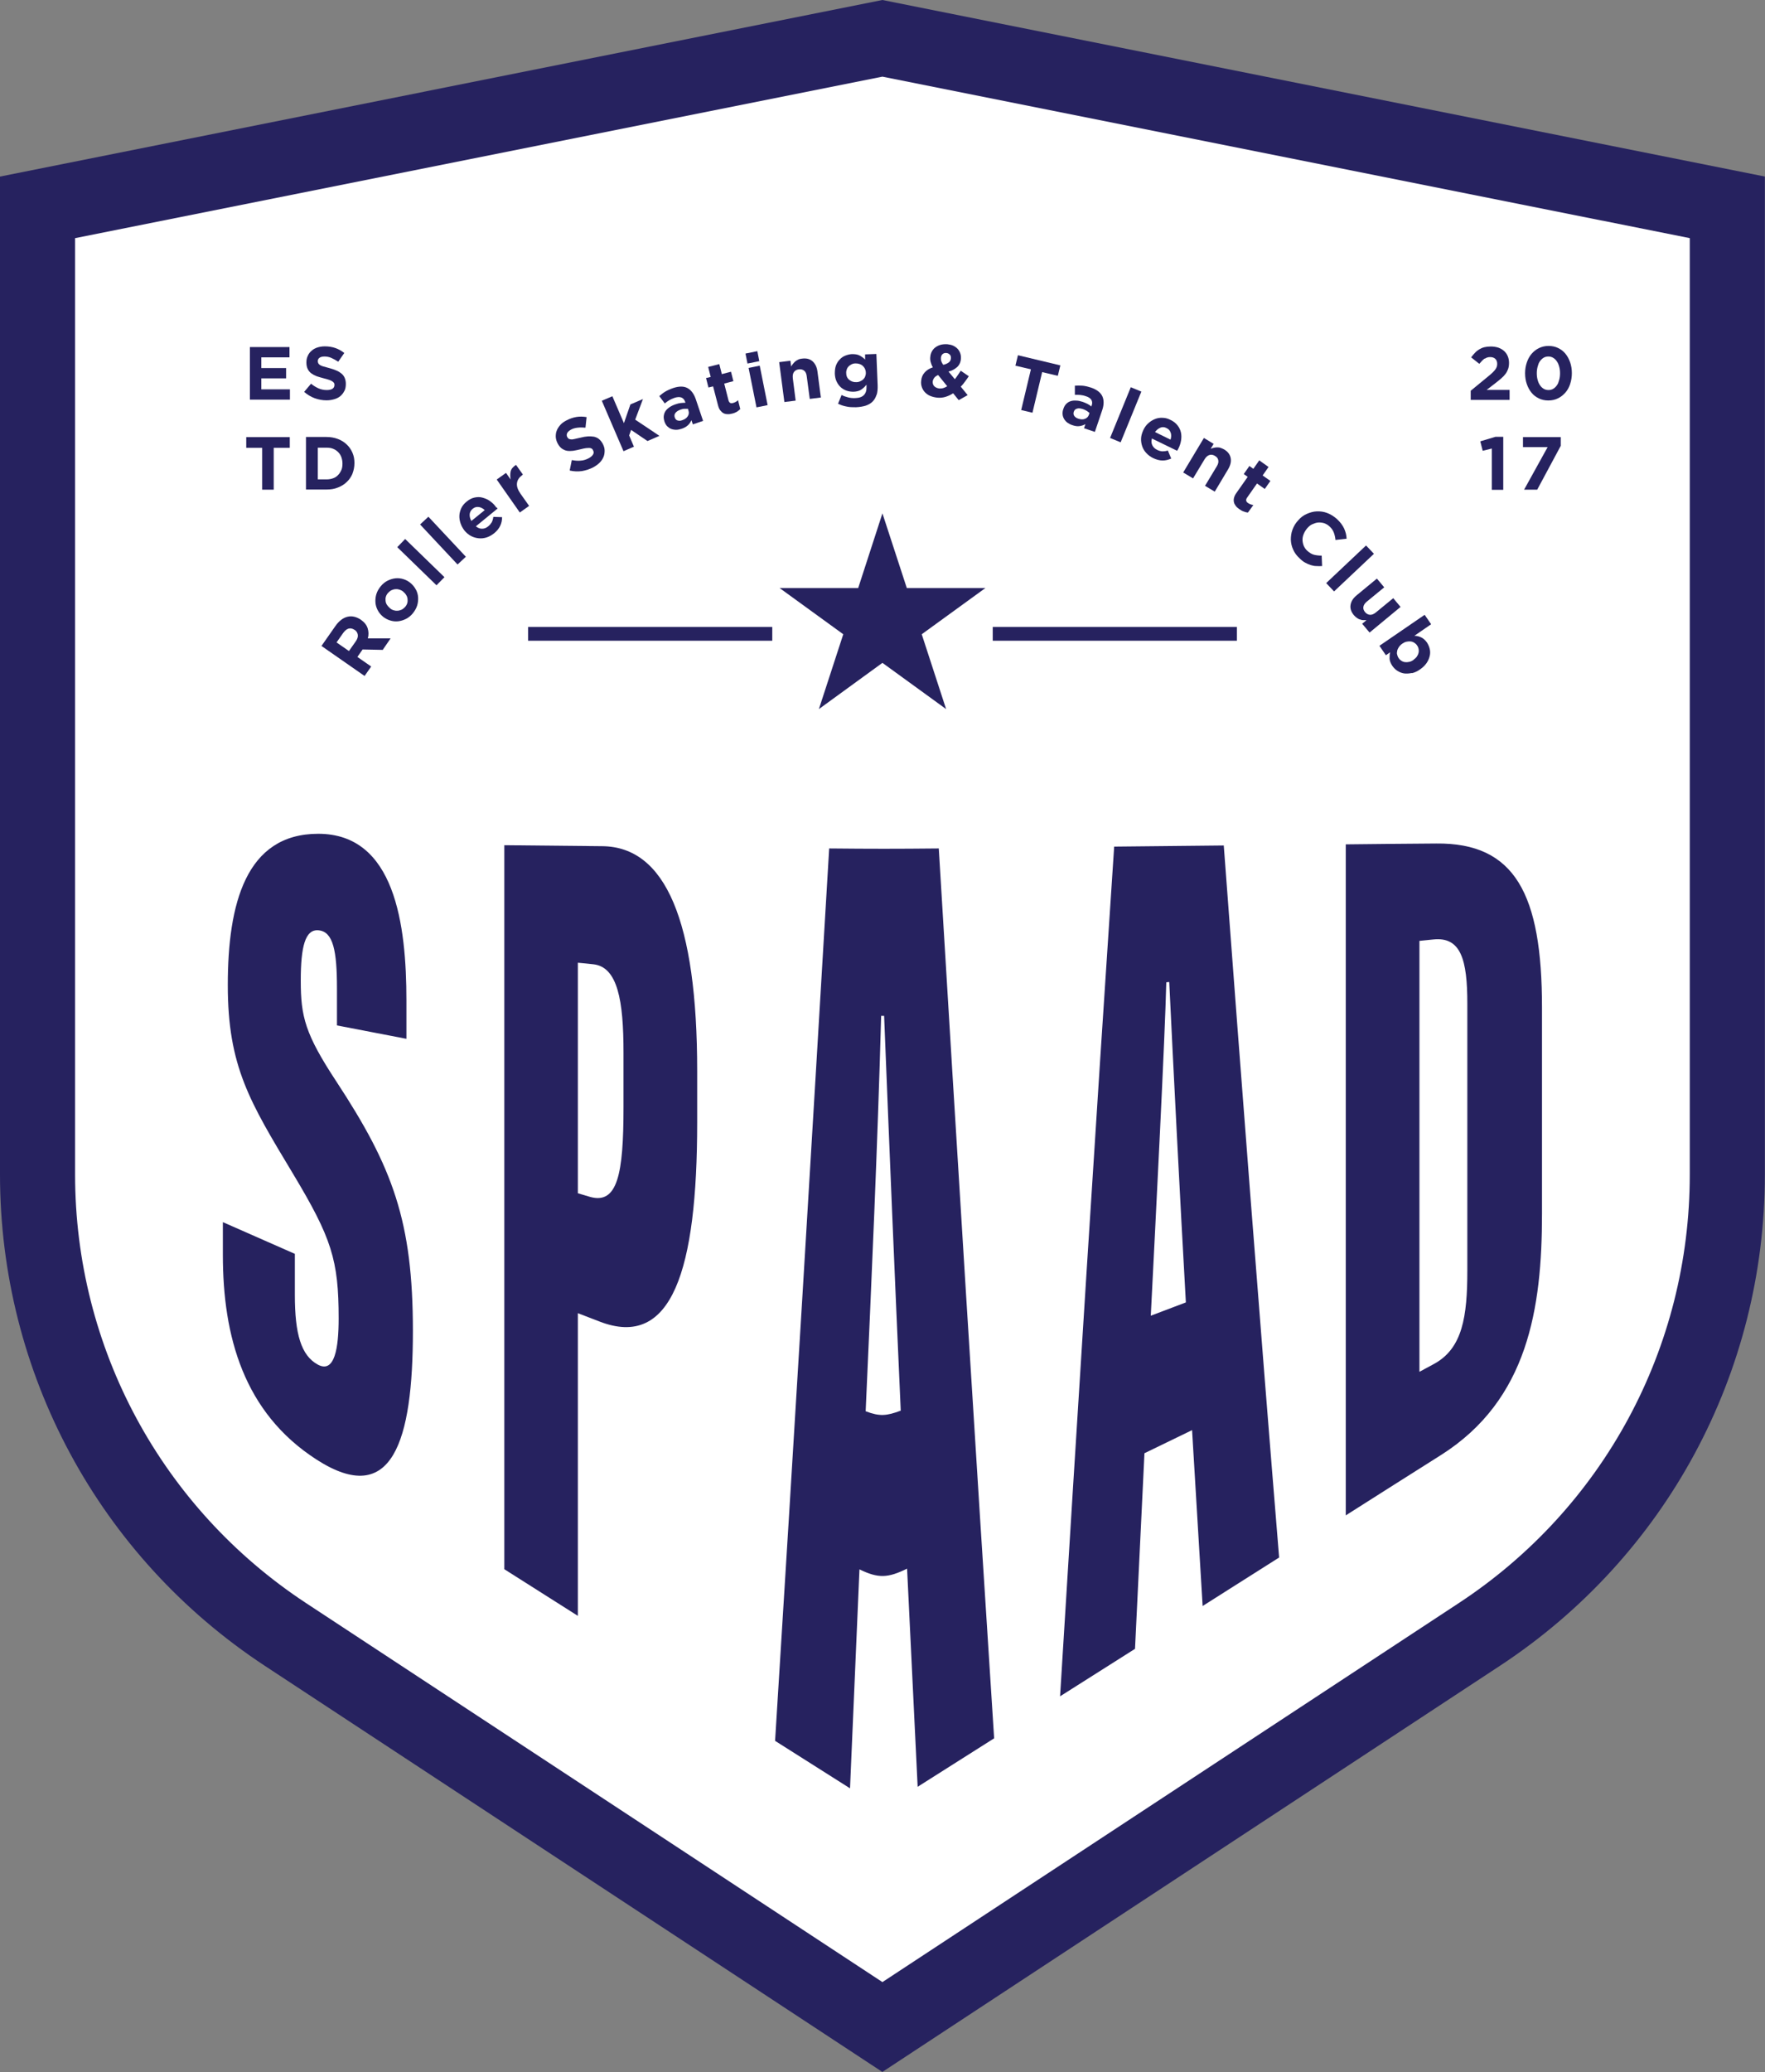 <svg xmlns="http://www.w3.org/2000/svg" id="Layer_2" data-name="Layer 2" viewBox="0 0 125.29 147.04"><rect x="0" y="0" width="125.29" height="147.04" fill="#808080" stroke="none"/><defs><style>      .cls-1 {        fill: #26225f;      }      .cls-1, .cls-2 {        stroke-width: 0px;      }      .cls-2 {        fill: #fff;      }    </style></defs><g id="Layer_1-2" data-name="Layer 1"><g><g><path class="cls-2" d="M62.64,143.85l-42.38-27.87c-10.98-7.22-17.6-19.48-17.6-32.63V14.71L62.64,2.72l59.98,12v68.64c0,13.14-6.61,25.4-17.6,32.63l-42.38,27.87Z"></path><path class="cls-1" d="M62.64,147.04l-43.85-28.83C7.03,110.47,0,97.44,0,83.36V12.53L62.64,0l62.64,12.53v70.83c0,14.09-7.03,27.11-18.8,34.85l-43.85,28.83ZM5.33,16.9v66.46c0,12.28,6.13,23.65,16.39,30.4l40.92,26.9,40.92-26.9c10.27-6.75,16.39-18.11,16.39-30.4V16.9L62.64,5.44,5.33,16.9Z"></path></g><g><path class="cls-1" d="M20.93,88.97v2.92c0,2.77.44,4.3,1.63,4.95,1.2.65,1.48-1.19,1.48-3.27,0-4.16-.5-5.71-3.25-10.29-3.06-5.09-4.62-7.6-4.62-13.37s1.28-10.74,6.42-10.74c5.45,0,6.26,6.45,6.26,11.84v2.71c-1.97-.38-2.96-.57-4.93-.95v-2.63c0-2.67-.27-4.02-1.3-4.12-.96-.1-1.27,1.17-1.27,3.57,0,2.55.3,3.78,2.54,7.18,3.99,6.08,5.42,9.9,5.42,17.69s-1.45,12.59-6.84,9.12c-5.17-3.33-6.65-8.75-6.65-14.52v-2.33c2.04.9,3.06,1.35,5.11,2.25Z"></path><path class="cls-1" d="M35.8,59.98l6.95.07c4.5.04,6.74,5.33,6.74,15.94v3.66c0,10.49-1.79,16.13-6.94,14.13-.61-.24-.92-.36-1.53-.59v21.48c-2.09-1.32-3.13-1.99-5.22-3.31v-51.39ZM41.02,84.68c.34.1.51.15.84.25,1.98.58,2.4-1.62,2.4-6.34v-3.91c0-3.66-.41-6.07-2.15-6.25-.44-.05-.66-.07-1.09-.11v16.36Z"></path><path class="cls-1" d="M61.01,111.36c-.27,6.26-.4,9.37-.67,15.55-2.13-1.35-3.19-2.02-5.32-3.37,1.32-21.11,2.59-42.22,3.84-63.33,3.11.03,4.67.03,7.78,0,1.27,21.05,2.57,42.1,3.93,63.15-2.17,1.38-3.26,2.06-5.43,3.44-.3-6.15-.45-9.24-.75-15.48-1.35.66-2.03.71-3.38.05ZM63.94,100.11c-.42-9.34-.81-18.68-1.18-28.02-.08,0-.12.01-.21,0-.26,9.36-.68,18.71-1.1,28.06.99.38,1.49.33,2.48-.04Z"></path><path class="cls-1" d="M81.24,103.13c-.27,5.51-.4,8.29-.67,13.88-2.13,1.35-3.19,2.02-5.32,3.37,1.24-20.1,2.5-40.2,3.84-60.3,3.11-.03,4.67-.05,7.78-.08,1.26,16.85,2.55,33.69,3.93,50.53-2.17,1.38-3.26,2.06-5.43,3.44-.3-4.95-.45-7.44-.75-12.48-1.35.66-2.03.98-3.38,1.64ZM84.18,92.43c-.39-6.85-.93-17.47-1.18-22.74-.08,0-.12.01-.21.02-.09,3.88-.74,16.57-1.1,23.66.99-.38,1.49-.56,2.48-.94Z"></path><path class="cls-1" d="M95.54,59.92c2.57-.03,3.85-.04,6.41-.06,5.59-.06,7.51,3.58,7.51,11.64v14.63c0,6.71-.99,13.21-7.16,17.12-2.71,1.71-4.06,2.57-6.77,4.29v-47.61ZM100.76,97.35c.41-.22.61-.33,1.02-.55,2.04-1.1,2.38-3.36,2.38-6.65v-18.92c0-3.12-.45-4.77-2.42-4.56-.39.04-.59.06-.98.1v30.56Z"></path></g><polygon class="cls-1" points="62.64 47.04 58.13 50.32 59.86 45.01 55.34 41.73 60.92 41.73 62.64 36.43 64.37 41.73 69.95 41.73 65.43 45.01 67.16 50.32 62.64 47.04"></polygon><g><path class="cls-1" d="M27.18,46.12l-1.44-.03-.37.53.98.68-.47.67-3.06-2.13.98-1.4c.25-.36.54-.59.86-.67s.64,0,.96.21h0c.25.18.41.38.48.61.07.23.08.47.01.71h1.62s-.55.8-.55.8ZM25.17,44.7c-.15-.1-.29-.13-.43-.09-.14.04-.26.15-.38.31l-.47.67.88.61.48-.68c.12-.17.17-.32.15-.47-.02-.14-.09-.26-.22-.35h0Z"></path><path class="cls-1" d="M29.53,41.85c.09.18.14.36.15.55.01.19-.01.39-.07.58-.06.19-.17.38-.31.55-.14.17-.3.3-.48.39-.18.09-.37.15-.56.17-.19.02-.38,0-.57-.06-.19-.06-.36-.15-.52-.28h0c-.16-.14-.28-.29-.37-.47-.09-.18-.14-.36-.15-.55s.01-.39.07-.58c.06-.19.17-.38.31-.55.14-.17.3-.3.48-.39.18-.09.37-.15.56-.17s.38,0,.57.06c.19.06.36.15.52.29h0c.16.14.28.29.37.47ZM28.64,42c-.08-.07-.17-.12-.26-.15-.09-.03-.19-.05-.29-.04-.1,0-.2.03-.29.07-.09.04-.17.11-.25.19-.08.09-.13.18-.16.28s-.03.19-.02.29c.01.1.04.19.09.27s.12.16.2.23h0c.08.08.17.13.26.16.09.03.19.05.29.04.1,0,.19-.03.29-.07.09-.04.17-.11.25-.19.08-.09.13-.18.16-.28.03-.1.03-.19.02-.29s-.04-.19-.09-.27c-.05-.09-.12-.17-.2-.23h0Z"></path><path class="cls-1" d="M30.99,41.54l-2.79-2.71.56-.58,2.79,2.71-.57.58Z"></path><path class="cls-1" d="M32.48,40.06l-2.66-2.84.59-.55,2.66,2.84-.59.55Z"></path><path class="cls-1" d="M35.26,36.01s.04.05.06.08l-1.54,1.26c.15.12.3.18.45.17.16,0,.3-.06.44-.18.1-.08.18-.18.24-.28.05-.1.09-.23.11-.38l.62.02c0,.22-.04.42-.13.61-.09.19-.23.37-.44.54-.17.13-.34.23-.53.29-.19.06-.37.08-.56.06-.19-.02-.37-.07-.54-.16-.17-.09-.33-.22-.47-.39h0c-.13-.17-.22-.34-.28-.52-.06-.18-.09-.37-.08-.55s.06-.36.14-.53.21-.32.37-.45c.18-.15.37-.25.56-.29.19-.04.37-.05.55,0s.35.11.51.22c.16.11.31.24.43.4h0s.05.07.06.09ZM33.97,35.98c-.15-.02-.29.02-.42.13s-.2.24-.21.39.03.31.12.47l.95-.77c-.13-.12-.28-.2-.43-.22Z"></path><path class="cls-1" d="M37.08,33.71c-.22.16-.35.34-.38.57s.05.47.25.76l.61.86-.66.47-1.64-2.34.66-.47.33.47c-.04-.21-.04-.4,0-.58s.18-.33.38-.46l.49.69-.04.02Z"></path><path class="cls-1" d="M42.92,31.98c0,.16-.02.31-.08.45-.06.14-.15.28-.27.4-.12.12-.27.23-.45.33-.25.13-.52.22-.81.27-.29.04-.58.03-.87-.04l.15-.74c.22.04.42.06.62.04.2-.01.39-.07.58-.17.15-.08.25-.17.31-.27s.05-.2,0-.29h0c-.02-.06-.06-.09-.09-.12-.04-.03-.09-.04-.15-.05-.07,0-.15,0-.25.01-.1.01-.23.04-.39.08-.19.05-.36.08-.53.11-.16.02-.31.02-.44,0-.13-.02-.25-.08-.37-.16-.11-.08-.21-.2-.3-.37h0c-.08-.16-.12-.31-.13-.46,0-.15.01-.3.07-.44.05-.14.14-.27.25-.4s.26-.23.43-.32c.24-.13.48-.21.72-.25.24-.04.48-.03.72.01l-.08.75c-.2-.02-.39-.02-.56,0s-.33.06-.47.14c-.14.08-.23.16-.27.25s-.04.18,0,.26h0c.03.06.06.1.1.13.04.03.1.04.17.05s.16,0,.27-.03.24-.05.4-.09c.19-.05.36-.08.52-.09.16-.01.3,0,.44.02.13.03.25.08.35.16.1.08.19.19.27.33h0c.09.17.14.33.14.49Z"></path><path class="cls-1" d="M45.95,31.29l-1.15-.78-.14.39.34.8-.74.32-1.54-3.58.75-.32.82,1.91.46-1.33.89-.38-.55,1.46,1.72,1.15-.85.37Z"></path><path class="cls-1" d="M49.18,30.11l-.1-.29c-.06.14-.14.26-.25.36s-.26.19-.45.25c-.13.04-.25.07-.38.07-.12,0-.24-.02-.35-.06-.11-.04-.2-.11-.29-.19-.08-.09-.15-.2-.19-.33h0c-.05-.16-.07-.29-.05-.42s.06-.24.13-.34c.07-.1.17-.19.29-.27s.26-.15.42-.2c.14-.05.26-.08.37-.09.11-.01.22-.02.33-.02l-.02-.05c-.05-.16-.14-.27-.27-.32s-.29-.04-.48.02c-.15.05-.27.11-.38.17-.1.06-.21.14-.32.23l-.39-.52c.13-.11.26-.22.41-.31s.34-.18.57-.26c.42-.14.76-.14,1.02,0,.26.14.45.4.58.76l.53,1.57-.74.25ZM48.83,29.01c-.08,0-.16,0-.25,0-.09,0-.18.03-.27.06-.17.06-.28.13-.36.23s-.09.2-.05.33h0c.04.11.1.18.2.21s.21.03.33-.02c.18-.06.31-.15.39-.28.08-.12.1-.26.05-.4l-.04-.14Z"></path><path class="cls-1" d="M52.31,29.22c-.09.05-.2.1-.33.13-.12.03-.23.05-.34.04-.1,0-.2-.02-.29-.07-.09-.05-.16-.12-.23-.21-.07-.09-.12-.22-.16-.38l-.34-1.31-.33.08-.17-.67.33-.08-.18-.71.79-.2.18.71.65-.17.17.67-.65.17.3,1.18c.05.18.15.25.32.2.14-.04.26-.1.36-.2l.16.63c-.07.07-.15.13-.24.19Z"></path><path class="cls-1" d="M53.06,25.8l-.14-.71.84-.17.14.71-.84.17ZM53.7,28.91l-.56-2.8.79-.16.56,2.8-.79.16Z"></path><path class="cls-1" d="M57.48,28.3l-.21-1.58c-.02-.19-.08-.33-.18-.41-.1-.08-.22-.12-.38-.1-.16.02-.27.08-.35.19s-.1.26-.08.45l.2,1.58-.8.1-.37-2.83.8-.1.05.41c.04-.07.08-.13.13-.19.05-.06.1-.12.16-.17.06-.05.13-.09.21-.13.08-.04.17-.06.27-.07.31-.04.56.02.75.19.19.17.31.41.35.74l.24,1.83-.8.1Z"></path><path class="cls-1" d="M62.22,28.02c-.06.19-.15.35-.28.48-.13.13-.29.22-.49.29-.2.06-.43.1-.69.11-.23,0-.46,0-.67-.05-.22-.04-.42-.11-.6-.2l.25-.62c.15.08.3.13.46.17.15.04.33.06.52.05.28-.01.48-.08.61-.22s.19-.33.18-.59v-.14c-.12.15-.25.27-.39.36-.14.09-.32.13-.53.14-.17,0-.33-.02-.48-.07-.15-.05-.29-.13-.42-.24-.12-.11-.22-.24-.3-.41-.08-.16-.12-.35-.13-.56h0c0-.22.02-.42.08-.58s.15-.31.27-.43c.11-.12.24-.21.39-.27s.31-.1.47-.11c.22,0,.4.02.55.1s.28.17.39.29v-.37s.8-.03.8-.03l.09,2.21c.01.27-.01.5-.07.69ZM61.46,26.43c0-.1-.03-.18-.06-.26-.04-.08-.09-.15-.16-.21-.06-.06-.14-.1-.23-.13-.09-.03-.18-.04-.28-.04-.1,0-.19.02-.27.06-.08.04-.15.08-.21.14-.06.06-.11.13-.14.22s-.05.17-.04.27h0c0,.21.08.37.22.48s.3.17.5.16c.1,0,.19-.02.27-.06s.16-.08.22-.14c.06-.06.11-.13.14-.22.03-.08.05-.17.04-.27h0Z"></path><path class="cls-1" d="M68.05,28.39l-.39-.48c-.17.11-.34.19-.53.25-.19.06-.39.08-.6.06-.18-.02-.34-.06-.49-.12-.15-.06-.27-.15-.37-.25s-.18-.23-.23-.37-.07-.29-.05-.46c.02-.24.11-.44.25-.59.14-.16.33-.28.58-.36-.08-.14-.13-.27-.16-.39-.03-.12-.04-.25-.02-.38.01-.13.05-.25.11-.36.06-.11.14-.21.25-.29s.23-.14.37-.18c.15-.04.31-.05.49-.04.16.02.3.05.42.11.12.06.23.14.31.23s.14.2.18.32c.04.12.05.25.04.38-.02.25-.12.45-.28.59-.16.14-.36.25-.6.31l.45.54c.07-.09.14-.18.21-.29.07-.1.14-.21.21-.31l.57.39c-.08.12-.17.25-.27.38-.09.13-.19.25-.3.36l.49.6-.64.36ZM66.61,26.61c-.13.05-.23.12-.29.2s-.1.17-.11.26c-.01.13.02.25.11.34.09.09.21.14.36.16.09,0,.18,0,.28-.03.09-.03.19-.07.28-.13l-.64-.79ZM67.42,25.17c-.06-.07-.14-.11-.24-.12-.11-.01-.2.02-.27.08-.07.06-.11.15-.12.27,0,.08,0,.16.03.24.03.07.07.16.14.25.17-.04.3-.1.39-.17.09-.07.14-.16.15-.28.01-.11-.01-.2-.07-.27Z"></path><path class="cls-1" d="M73.98,26.4l-.69,2.89-.8-.19.69-2.89-1.1-.26.18-.74,3.01.72-.18.74-1.1-.26Z"></path><path class="cls-1" d="M76.95,30.39l.1-.29c-.13.07-.27.12-.42.14s-.32,0-.51-.07c-.13-.04-.24-.1-.34-.17-.1-.07-.18-.16-.24-.26s-.1-.21-.11-.33,0-.25.05-.38h0c.05-.16.12-.28.21-.37.09-.09.19-.15.31-.19.12-.04.25-.05.4-.04.15,0,.3.04.46.09.14.05.25.1.35.15.1.05.19.12.27.18v-.04c.07-.16.06-.3,0-.42-.07-.12-.2-.21-.39-.27-.15-.05-.28-.08-.4-.09s-.25-.02-.39-.01v-.65c.17-.01.35-.01.52,0,.17.01.38.06.61.13.42.14.69.35.82.62.12.27.12.59,0,.96l-.53,1.57-.74-.25ZM77.33,29.3c-.06-.05-.12-.1-.2-.15-.08-.05-.16-.08-.26-.12-.17-.05-.31-.07-.42-.03-.12.03-.19.11-.23.23h0c-.03.11-.02.21.04.29.06.08.15.15.28.19.18.06.34.07.48.01.14-.05.23-.15.28-.29l.04-.14Z"></path><path class="cls-1" d="M78.8,31.08l1.47-3.6.75.31-1.47,3.6-.75-.31Z"></path><path class="cls-1" d="M83.61,31.9s-.03.05-.05.09l-1.79-.87c-.05.18-.04.34.03.48s.18.25.35.33c.12.06.24.09.36.1.12,0,.25-.01.39-.06l.24.57c-.2.09-.4.14-.61.14-.21,0-.44-.06-.67-.17-.19-.09-.35-.21-.49-.36-.13-.14-.23-.3-.29-.48-.06-.18-.09-.36-.08-.56s.07-.39.16-.59h0c.09-.19.2-.35.35-.48.14-.13.3-.23.47-.3.17-.07.35-.1.54-.09.19,0,.38.05.57.15.21.1.38.23.5.39.12.15.2.32.24.5.04.18.04.37.01.56-.03.19-.09.38-.18.56h0s-.03.07-.05.1ZM83.1,30.71c-.04-.15-.14-.26-.29-.33-.15-.08-.3-.09-.44-.03s-.27.16-.38.31l1.1.54c.06-.17.06-.33.02-.48Z"></path><path class="cls-1" d="M85.55,34.46l.82-1.36c.1-.16.14-.31.11-.44-.02-.13-.1-.23-.24-.31-.13-.08-.27-.1-.39-.06-.13.04-.24.14-.34.3l-.82,1.36-.7-.42,1.47-2.45.69.42-.21.35c.07-.03.14-.05.22-.07.08-.02.15-.03.23-.03.08,0,.16,0,.24.03s.17.06.26.11c.27.16.42.36.47.61.05.25-.01.51-.18.8l-.95,1.59-.7-.42Z"></path><path class="cls-1" d="M88.29,36.3c-.1-.03-.21-.09-.32-.17-.1-.07-.19-.15-.25-.23s-.11-.17-.13-.27c-.02-.1-.02-.2.01-.31.03-.11.09-.24.19-.37l.78-1.11-.28-.2.4-.57.28.2.42-.6.66.47-.42.6.55.39-.4.57-.55-.39-.7,1c-.11.15-.09.28.05.38.12.08.24.13.39.15l-.38.53c-.1,0-.2-.03-.3-.07Z"></path><path class="cls-1" d="M93.43,40.17c-.13,0-.26-.03-.39-.07-.13-.04-.26-.1-.39-.17s-.26-.17-.39-.3c-.2-.18-.36-.39-.46-.62-.11-.23-.16-.47-.17-.71,0-.24.03-.48.12-.72.09-.24.22-.46.4-.65h0c.18-.21.38-.36.61-.46s.46-.17.71-.18c.24-.01.49.02.73.11s.47.23.69.42c.13.12.24.24.32.35.09.12.16.24.21.35.05.12.09.23.12.35.03.12.04.24.05.36l-.79.09c-.02-.2-.06-.37-.12-.53s-.16-.3-.3-.43c-.12-.11-.24-.18-.38-.23-.14-.04-.28-.06-.42-.05-.14.01-.28.06-.42.12s-.25.16-.36.28h0c-.11.13-.19.26-.25.4-.06.14-.09.28-.09.42,0,.14.03.28.08.42.06.14.14.26.26.37.16.14.32.24.48.28.16.04.34.06.54.06l.03.74c-.14.01-.28.01-.41,0Z"></path><path class="cls-1" d="M94.14,41.38l2.83-2.67.56.59-2.83,2.67-.56-.59Z"></path><path class="cls-1" d="M96.69,44.27l.31-.26c-.08,0-.15,0-.23,0-.08,0-.15-.02-.23-.05-.08-.02-.15-.06-.22-.11s-.14-.11-.21-.19c-.2-.24-.28-.48-.24-.73.04-.25.18-.48.44-.69l1.43-1.18.52.62-1.23,1.01c-.15.12-.23.25-.25.38s.02.25.12.37c.1.12.22.18.35.19s.27-.05.42-.17l1.23-1.01.52.62-2.2,1.82-.52-.62Z"></path><path class="cls-1" d="M100.21,47.76c-.19.04-.37.05-.54.03-.17-.03-.33-.09-.47-.18-.14-.09-.26-.21-.36-.35-.12-.18-.19-.35-.2-.51,0-.16,0-.32.04-.46l-.3.21-.46-.67,3.21-2.2.46.67-1.19.82c.17,0,.33.04.48.11.15.07.29.19.41.36.09.14.16.29.2.46.04.17.04.33,0,.5-.04.17-.11.34-.22.5-.11.16-.26.31-.46.45h0c-.2.14-.39.23-.58.27ZM100.34,46.82c.1-.07.18-.14.24-.23.06-.09.1-.18.12-.27.02-.09.02-.18,0-.27-.02-.09-.05-.17-.11-.25-.05-.08-.12-.14-.2-.19s-.16-.08-.26-.09-.19,0-.29.02c-.1.02-.2.07-.3.14h0c-.1.07-.18.15-.24.24-.06.09-.1.17-.12.27s-.03.18,0,.27c.02.09.05.17.11.25.05.08.12.14.2.19s.16.08.26.09c.09.01.19,0,.29-.02.1-.02.2-.07.3-.14h0Z"></path></g><g><rect class="cls-1" x="37.49" y="44.49" width="17.33" height=".98"></rect><rect class="cls-1" x="70.47" y="44.49" width="17.33" height=".98"></rect></g><g><path class="cls-1" d="M17.74,28.36v-3.73h2.81v.73h-2v.76h1.76v.73h-1.76v.78h2.03v.73h-2.84Z"></path><path class="cls-1" d="M24.44,27.75c-.07.14-.16.26-.28.36-.12.1-.26.17-.43.22-.17.05-.35.08-.55.08-.28,0-.56-.05-.84-.15-.27-.1-.52-.25-.75-.45l.49-.58c.17.14.35.25.53.33.18.08.38.12.59.12.17,0,.3-.03.4-.09.09-.06.14-.15.14-.26h0c0-.06,0-.11-.03-.15s-.06-.08-.11-.11c-.05-.04-.13-.07-.23-.11-.1-.04-.23-.07-.38-.11-.19-.05-.36-.1-.51-.15-.15-.06-.28-.13-.39-.21-.11-.08-.19-.19-.25-.31-.06-.12-.09-.28-.09-.46h0c0-.18.03-.33.1-.47.06-.14.15-.26.27-.36.11-.1.25-.18.41-.23.16-.05.33-.08.53-.08.27,0,.52.04.75.12.23.08.44.2.63.35l-.43.62c-.17-.11-.33-.2-.49-.27-.16-.07-.32-.1-.48-.1s-.28.03-.36.09-.12.14-.12.23h0c0,.07.01.12.04.17.02.04.06.08.12.12.06.04.14.07.25.1s.24.07.4.11c.19.05.36.11.5.17.15.06.27.14.37.22s.18.19.23.31.08.26.08.42h0c0,.2-.03.36-.1.5Z"></path><path class="cls-1" d="M19.43,31.78v2.97h-.82v-2.97h-1.13v-.76h3.09v.76h-1.14Z"></path><path class="cls-1" d="M25.02,33.62c-.1.23-.23.42-.41.59s-.39.3-.63.39c-.24.1-.51.14-.8.14h-1.46v-3.73h1.46c.29,0,.56.05.8.14.24.09.45.22.63.39s.31.36.41.59c.1.23.14.47.14.73h0c0,.27-.05.52-.14.75ZM24.31,32.89c0-.16-.03-.31-.08-.45-.05-.14-.13-.26-.23-.36-.1-.1-.22-.18-.35-.23-.14-.06-.29-.08-.46-.08h-.63v2.25h.63c.17,0,.32-.03.46-.08.14-.05.26-.13.35-.23.1-.1.17-.22.23-.35.06-.13.08-.29.08-.45h0Z"></path></g><g><path class="cls-1" d="M105.39,25.44c-.11.08-.24.21-.38.38l-.58-.46c.09-.12.19-.24.28-.33.09-.1.2-.18.3-.24s.23-.12.36-.15.28-.05.45-.05c.2,0,.38.03.54.08.16.06.29.13.41.24.11.1.2.22.26.37.06.14.09.3.09.47,0,.16-.02.3-.06.42-.04.12-.1.24-.18.35s-.18.22-.31.33-.27.23-.43.35l-.61.47h1.63v.71h-2.76v-.65l1.24-1.02c.12-.1.22-.18.3-.26.08-.08.15-.15.2-.22.05-.07.09-.14.11-.2.02-.07.03-.14.03-.21,0-.16-.05-.28-.14-.36-.09-.08-.21-.12-.36-.12s-.27.04-.39.12Z"></path><path class="cls-1" d="M111.46,27.25c-.08.24-.19.44-.34.61-.15.17-.32.31-.53.41-.2.1-.43.15-.68.15s-.48-.05-.68-.15-.38-.23-.52-.41c-.14-.17-.25-.38-.33-.61-.08-.23-.12-.49-.12-.76s.04-.52.12-.76.19-.44.34-.62c.15-.17.32-.31.53-.41s.43-.15.68-.15.48.05.68.15.38.23.52.41c.14.17.25.38.33.61.08.23.12.49.12.76s-.04.53-.12.76ZM110.68,26.02c-.04-.15-.09-.27-.17-.38-.07-.11-.16-.19-.26-.25-.1-.06-.21-.09-.34-.09s-.24.03-.34.09-.18.14-.26.25-.12.23-.16.38-.06.3-.06.47.02.33.06.47c.04.15.09.27.17.38.07.11.16.19.26.25.1.06.21.09.34.09s.24-.03.34-.09.18-.14.26-.25.12-.23.16-.38c.04-.14.06-.3.06-.47s-.02-.33-.06-.47Z"></path><path class="cls-1" d="M106.15,31h.56v3.76h-.81v-2.93l-.65.16-.17-.67,1.07-.32Z"></path><path class="cls-1" d="M108.1,31.02h2.69v.62l-1.67,3.11h-.93l1.67-3.02h-1.75v-.71Z"></path></g></g></g></svg>